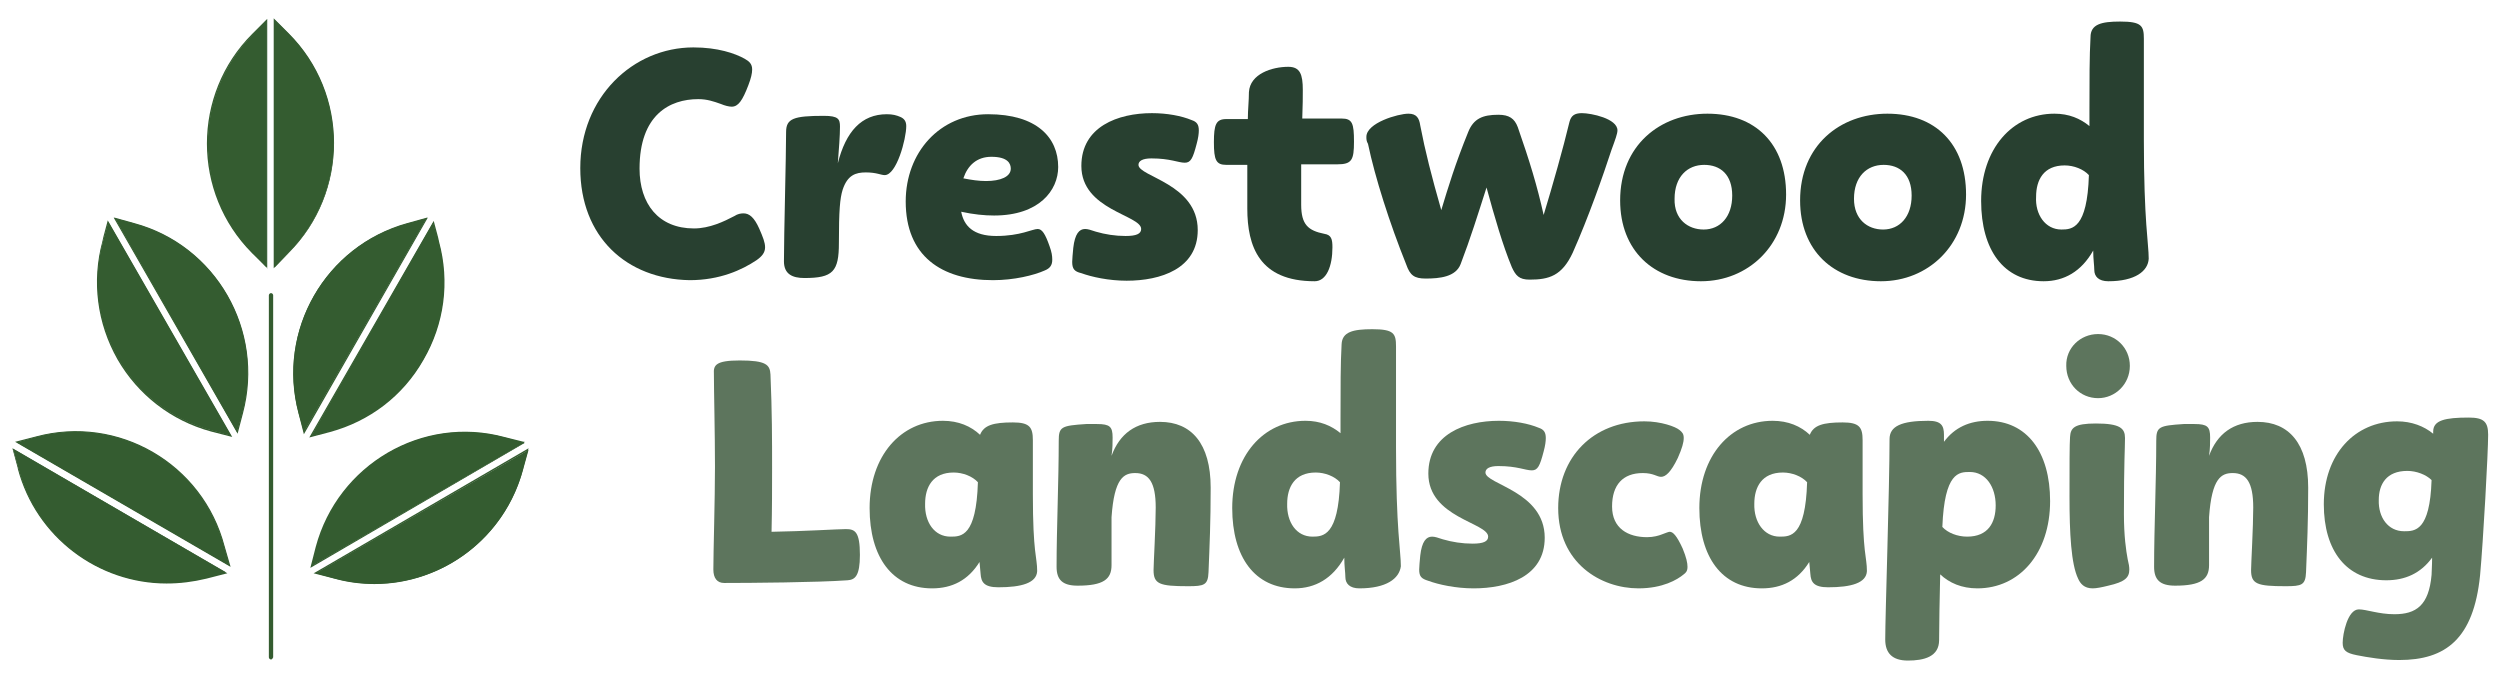 <?xml version="1.0" encoding="UTF-8"?>
<svg xmlns="http://www.w3.org/2000/svg" xmlns:xlink="http://www.w3.org/1999/xlink" version="1.1" id="Layer_1" x="0px" y="0px" viewBox="0 0 464 126.3" style="enable-background:new 0 0 464 126.3;" xml:space="preserve">
<style type="text/css">
	.st0{fill:#345C30;}
	.st1{fill:#284030;}
	.st2{fill:#5D755D;}
</style>
<path class="st0" d="M49.5,3.7l-2.6,2.7c-11.1,11.2-11.1,29.3,0,40.6l2.6,2.7V3.7z"></path>
<path class="st0" d="M49.7,49.8L46.8,47c-11.2-11.2-11.2-29.5,0-40.7l2.8-2.8V49.8z M49.4,4L47,6.4c-11.1,11.1-11.1,29.3,0,40.4  l2.4,2.4V4z"></path>
<path class="st0" d="M53.6,6.3L51,3.7v45.9l2.6-2.7C64.7,35.7,64.7,17.5,53.6,6.3z"></path>
<path class="st0" d="M50.8,49.8V3.4l2.8,2.8c11.2,11.2,11.2,29.5,0,40.7L50.8,49.8z M51.1,4v45.3l2.4-2.4  c11.1-11.1,11.1-29.3,0-40.4L51.1,4z"></path>
<path class="st0" d="M79.2,40.5l-3.6,1c-15.2,4.1-24.2,19.8-20.2,35.1l1,3.6L79.2,40.5z"></path>
<path class="st0" d="M56.4,80.6l-1-3.9c-4.1-15.3,5-31.1,20.2-35.3l3.6-1h0.2L56.4,80.6z M79,40.7l-3.3,0.9  c-15.1,4.1-24.1,19.8-20.1,35l0.9,3.3L79,40.7z"></path>
<path class="st0" d="M81.4,44.9l-1-3.6L57.7,81l3.6-1C76.5,75.9,85.5,60.2,81.4,44.9z"></path>
<path class="st0" d="M57.4,81.2l23.1-40.2l0.8,3l0.2,0.9c2,7.4,1,15.2-2.9,21.9c-3.8,6.7-10,11.4-17.4,13.4L57.4,81.2z M80.4,41.6  L57.9,80.8l3.3-0.9c7.3-2,13.4-6.7,17.2-13.3c3.8-6.6,4.8-14.2,2.9-21.5L80.4,41.6z"></path>
<path class="st0" d="M97.3,82.2l-3.6-1c-15.2-4.1-30.8,5-34.9,20.3l-1,3.6L97.3,82.2z"></path>
<path class="st0" d="M57.6,105.4l1-3.9c4.1-15.3,19.8-24.5,35-20.4l3.6,0.9l0.1-0.1v0.4l-0.1,0L57.6,105.4z M86.3,80.4  c-12.5,0-24,8.4-27.4,21.2l-0.9,3.3l39-22.6l-3.3-0.9C91.2,80.7,88.8,80.4,86.3,80.4z"></path>
<path class="st0" d="M97.1,87.1l1-3.6l-39.5,22.9l3.6,1C77.4,111.4,93,102.4,97.1,87.1z"></path>
<path class="st0" d="M69.5,108.4c-2.4,0-4.9-0.3-7.4-1l-3.9-1l0.2-0.1l39.7-23.1l-1,3.7l0,0.1C93.7,99.9,82.1,108.4,69.5,108.4z   M58.9,106.3l3.3,0.9c15.1,4.1,30.6-4.9,34.7-20.1l0-0.1l0.9-3.3L58.9,106.3z"></path>
<path class="st0" d="M3.1,82.1l3.6-1c15.2-4.1,30.8,5,34.9,20.3l1,3.6L3.1,82.1z"></path>
<path class="st0" d="M42.8,105.2l-0.2-0.1L2.8,82l3.9-1c15.2-4.1,31,5,35,20.4L42.8,105.2z M3.4,82.1l39,22.6l-0.9-3.3  C37.4,86.2,21.8,77.1,6.7,81.2L3.4,82.1z"></path>
<path class="st0" d="M3.4,86.9l-1-3.6l39.5,22.9l-3.6,1C23.1,111.3,7.4,102.2,3.4,86.9z"></path>
<path class="st0" d="M30.9,108.3c-12.6,0-24.2-8.5-27.6-21.3l0-0.1l-1-3.7l0.2,0.1l39.7,23.1l-3.9,1C35.8,108,33.4,108.3,30.9,108.3  z M3.5,87c4.1,15.1,19.6,24.1,34.7,20l3.3-0.9l-39-22.6L3.5,87z"></path>
<path class="st0" d="M21.3,40.5l3.6,1C40.1,45.6,49.1,61.3,45,76.6l-1,3.6L21.3,40.5z"></path>
<path class="st0" d="M44.1,80.5l-23-40.1h0.2l3.6,1c15.2,4.1,24.3,19.9,20.2,35.3L44.1,80.5z M21.5,40.7L44,79.9l0.9-3.3  c4.1-15.2-5-30.9-20.1-35L21.5,40.7z"></path>
<path class="st0" d="M19.1,44.8l1-3.6l22.8,39.7l-3.6-1C24,75.8,15,60.1,19.1,44.8z"></path>
<path class="st0" d="M43.1,81.1l-3.9-1c-7.4-2-13.6-6.8-17.4-13.4C18,60,17,52.2,19,44.8l0.2-0.9l0.8-3L43.1,81.1z M19.1,45  C17.3,52.4,18.3,60,22,66.5c3.8,6.6,9.9,11.3,17.2,13.3l3.3,0.9L20.1,41.5L19.1,45z"></path>
<path class="st0" d="M50.3,122.4c-0.2,0-0.4-0.2-0.4-0.4V54.8c0-0.2,0.2-0.4,0.4-0.4c0.2,0,0.4,0.2,0.4,0.4V122  C50.6,122.2,50.5,122.4,50.3,122.4z"></path>
<path class="st1" d="M107.7,31.2c0-13.2,9.8-22.4,21-22.4c4.5,0,7.7,1.1,9.5,2.1c0.9,0.5,1.4,1,1.4,2c0,0.7-0.2,1.6-0.7,2.9  c-1.1,2.9-1.9,4-3.1,4c-0.5,0-1.3-0.2-2-0.5c-1.4-0.5-2.6-0.9-4.2-0.9c-5.3,0-10.9,2.9-10.9,12.9c0,6.5,3.5,11.1,10.1,11.1  c2.9,0,5.6-1.3,7.5-2.3c0.6-0.4,1.2-0.5,1.7-0.5c1.1,0,2,0.8,2.9,2.8c0.7,1.6,1.1,2.6,1.1,3.5c0,1-0.6,1.7-1.6,2.4  c-2.7,1.8-6.8,3.7-12.4,3.7C116.3,51.8,107.7,44,107.7,31.2z"></path>
<path class="st1" d="M152.9,21.5c2.7,0,3,0.6,3,2c0,1.7-0.2,4.2-0.4,6.8c1.5-5.9,4.4-9.1,9.1-9.1c1.1,0,1.8,0.2,2.5,0.5  c0.7,0.3,1.1,0.8,1.1,1.7c0,2.4-1.8,9.1-4,9.1c-0.7,0-1.5-0.5-3.5-0.5c-1.9,0-3.4,0.5-4.3,3.2c-0.5,1.6-0.7,3.8-0.7,9.9  c0,5.3-1.1,6.5-6.4,6.5c-2.2,0-3.8-0.7-3.8-3.1c0-5,0.4-19.4,0.4-24C145.9,22,147.3,21.5,152.9,21.5z"></path>
<path class="st1" d="M168.1,37.4c0-9.1,6.3-16.2,15.3-16.2c9,0,13,4.3,13,9.8c0,4.3-3.5,9-11.9,9c-1.8,0-3.8-0.2-6.1-0.7  c0.5,2.6,2.2,4.5,6.5,4.5c4.5,0,6.7-1.3,7.7-1.3c0.8,0,1.4,0.9,2.2,3.2c0.4,1.1,0.5,1.8,0.5,2.5c0,1-0.4,1.6-1.4,2  c-2,0.9-5.7,1.8-9.6,1.8C174.7,52,168.1,47.5,168.1,37.4z M183,33.6c2.7,0,4.6-0.8,4.6-2.3c0-0.9-0.5-2.2-3.6-2.2  c-2.7,0-4.4,1.6-5.2,4C180.3,33.4,181.7,33.6,183,33.6z"></path>
<path class="st1" d="M199,48.6c0-0.6,0.1-1.4,0.2-2.6c0.3-2.6,1.1-3.5,2.2-3.5c0.5,0,1.1,0.2,2,0.5c1.7,0.5,3.6,0.8,5.5,0.8  c2,0,2.9-0.4,2.9-1.3c0-2.6-11.1-3.5-11.1-11.7c0-7.3,6.8-9.8,13.1-9.8c2.8,0,5.5,0.5,7.4,1.3c0.9,0.3,1.3,0.8,1.3,1.9  c0,0.6-0.1,1.4-0.4,2.5c-0.7,2.7-1.1,3.5-2.2,3.5c-1.2,0-2.7-0.8-6.2-0.8c-1.7,0-2.4,0.5-2.4,1.2c0,2.2,11,3.5,11,12.1  c0,7.2-6.9,9.4-13.2,9.4c-3.3,0-6.5-0.7-8.4-1.4C199.4,50.4,199,49.9,199,48.6z"></path>
<path class="st1" d="M239.1,12.4c2.2,0,2.7,1.4,2.7,4.3c0,1.1,0,2.9-0.1,5.3h7.3c2,0,2.3,0.9,2.3,4.3s-0.4,4.2-3.1,4.2h-6.7  c0,2.5,0,5,0,7.5c0,3.7,1.3,4.8,4.3,5.4c1.3,0.2,1.5,1,1.5,2.5c0,3.5-1.1,6.3-3.3,6.3c-10.3,0-12.5-6.5-12.5-13.5c0-3.1,0-5.7,0-8.1  h-3.9c-1.9,0-2.3-0.9-2.3-4.2s0.4-4.3,2.3-4.3h4c0-1.7,0.2-3.4,0.2-5C232,13.7,236.1,12.4,239.1,12.4z"></path>
<path class="st1" d="M253.6,25.4c0-2.6,5.9-4.3,7.8-4.3c1.5,0,2,0.8,2.2,2.2c0.9,4.7,2.1,9.4,3.9,15.7c1.3-4.3,2.6-8.6,5-14.5  c1-2.5,2.7-3.2,5.6-3.2c2,0,3,0.7,3.6,2.3c2.2,6.3,3.6,10.9,4.8,16.3c1.7-5.6,3.6-12.3,4.8-17.3c0.3-1.1,0.9-1.6,2.3-1.6  c1.7,0,6.6,1,6.6,3.2c0,0.6-0.4,1.7-1.1,3.6c-1.5,4.6-4.3,12.6-7.2,19.1c-2,4.3-4.4,5-8,5c-2,0-2.6-0.8-3.3-2.3  c-1.7-4.1-3.2-9.3-4.7-14.8c-1.6,5-3,9.5-4.8,14.2c-0.9,2.4-3.9,2.7-6.5,2.7c-2.1,0-2.9-0.6-3.6-2.6c-3.1-7.7-5.8-16.2-7.1-22.4  C253.6,26.2,253.6,25.8,253.6,25.4z"></path>
<path class="st1" d="M316.9,21.1c8.9,0,14.6,5.6,14.6,15c0,9.4-7,16.1-15.8,16.1s-15-5.7-15-15C300.7,27,308.1,21.1,316.9,21.1z   M316.2,42.6c3.1,0,5.3-2.4,5.3-6.3c0-3.9-2.2-5.7-5.2-5.7c-3.1,0-5.5,2.2-5.5,6.3C310.7,40.7,313.3,42.6,316.2,42.6z"></path>
<path class="st1" d="M350.3,21.1c8.9,0,14.6,5.6,14.6,15c0,9.4-7,16.1-15.8,16.1s-15-5.7-15-15C334.1,27,341.5,21.1,350.3,21.1z   M349.5,42.6c3.1,0,5.3-2.4,5.3-6.3c0-3.9-2.2-5.7-5.2-5.7c-3.1,0-5.5,2.2-5.5,6.3C344.1,40.7,346.6,42.6,349.5,42.6z"></path>
<path class="st1" d="M391.3,52.2c-1.8,0-2.6-0.9-2.6-2.1c0-0.8-0.2-2-0.2-3.6c-2.2,3.9-5.4,5.7-9.2,5.7c-7.4,0-11.6-5.8-11.6-14.9  c0-9.7,5.8-16.2,13.6-16.2c2.7,0,4.8,0.9,6.5,2.3v-2.7c0-5.6,0-10.4,0.2-13.8C388,4.5,390,4,393.5,4c4,0,4.4,0.8,4.4,3.2  c0,5.9,0,13.3,0,18.7c0,15.3,0.9,19.3,0.9,22.1C398.7,50.3,396.3,52.2,391.3,52.2z M382.6,42.6c2,0,4.8-0.2,5.1-10.1  c-1-1.1-2.8-1.8-4.5-1.8c-3.9,0-5.3,2.7-5.3,5.8C377.7,39.8,379.6,42.6,382.6,42.6z"></path>
<path class="st2" d="M137.3,66.9c4.9,0,5.6,0.8,5.7,2.6c0.3,6.9,0.3,12.2,0.3,17.4c0,3.7,0,7.4-0.1,11.8c6.1-0.1,12.4-0.5,13.8-0.5  c1.7,0,2.6,0.5,2.6,4.8c0,3.9-0.9,4.6-2.3,4.7c-5.5,0.4-18.2,0.5-22.9,0.5c-1.3,0-2-0.9-2-2.5c0-3.2,0.3-13,0.3-19.1  c0-6.1-0.2-14.1-0.2-17.2C132.4,67.8,132.8,66.9,137.3,66.9z"></path>
<path class="st2" d="M185.3,109c-2.7,0-3.2-1-3.3-2.5l-0.2-2.2c-2.1,3.4-5.1,4.9-8.8,4.9c-7.4,0-11.6-5.8-11.6-14.9  c0-9.7,5.8-16.2,13.6-16.2c2.9,0,5.2,1,6.9,2.6c0.7-1.8,2.5-2.3,6.1-2.3c3.1,0,3.7,0.9,3.7,3.3c0,3.4,0,6.8,0,10  c0,11.2,0.8,11.6,0.8,14.3C192.4,108.2,189.6,109,185.3,109z M176.4,99.6c2,0,4.8,0,5.1-10.1c-1-1.1-2.8-1.8-4.5-1.8  c-3.9,0-5.3,2.7-5.3,5.8C171.6,96.9,173.4,99.6,176.4,99.6z"></path>
<path class="st2" d="M201.6,78.7c0.8,0,1.5,0,2,0c2.4,0,2.9,0.5,2.9,2.5c0,0.9,0,2.1-0.2,3.4c1.5-4.1,4.5-6.3,9-6.3  c5.8,0,9.4,4,9.4,12.2c0,6.4-0.2,10.7-0.4,15.7c-0.1,2.4-0.8,2.6-3.8,2.6c-5.3,0-6.4-0.4-6.4-3c0-1.1,0.4-8,0.4-11.6  c0-4.7-1.3-6.4-3.8-6.4c-2.1,0-3.9,0.9-4.4,8.2c0,2,0,5.9,0,8.9c0,2.6-1.5,3.8-6.3,3.8c-2.8,0-3.9-1.1-3.9-3.5  c0-7.1,0.4-15.9,0.4-23.4C196.5,79.2,197,79,201.6,78.7z"></path>
<path class="st2" d="M252.3,109.2c-1.8,0-2.6-0.9-2.6-2.1c0-0.8-0.2-2-0.2-3.6c-2.2,3.9-5.4,5.7-9.2,5.7c-7.4,0-11.6-5.8-11.6-14.9  c0-9.7,5.8-16.2,13.6-16.2c2.7,0,4.8,0.9,6.5,2.3v-2.7c0-5.6,0-10.4,0.2-13.8c0.1-2.3,2.1-2.8,5.7-2.8c4,0,4.4,0.8,4.4,3.2  c0,5.9,0,13.3,0,18.7c0,15.3,0.9,19.3,0.9,22.1C259.7,107.4,257.3,109.2,252.3,109.2z M243.6,99.6c2,0,4.8-0.2,5.1-10.1  c-1-1.1-2.8-1.8-4.5-1.8c-3.9,0-5.3,2.7-5.3,5.8C238.8,96.9,240.6,99.6,243.6,99.6z"></path>
<path class="st2" d="M263.4,105.7c0-0.6,0.1-1.4,0.2-2.6c0.3-2.6,1.1-3.5,2.2-3.5c0.5,0,1.1,0.2,2,0.5c1.7,0.5,3.6,0.8,5.5,0.8  c2,0,2.9-0.4,2.9-1.3c0-2.6-11.1-3.5-11.1-11.7c0-7.3,6.8-9.8,13.1-9.8c2.8,0,5.5,0.5,7.4,1.3c0.9,0.3,1.3,0.8,1.3,1.9  c0,0.6-0.1,1.4-0.4,2.5c-0.7,2.7-1.1,3.5-2.2,3.5c-1.2,0-2.7-0.8-6.2-0.8c-1.7,0-2.4,0.5-2.4,1.2c0,2.2,11,3.5,11,12.1  c0,7.2-6.9,9.4-13.2,9.4c-3.3,0-6.5-0.7-8.4-1.4C263.8,107.4,263.4,107,263.4,105.7z"></path>
<path class="st2" d="M289.2,94.3c0-9.5,6.5-16.1,16-16.1c3.1,0,5.8,1,6.5,1.6c0.5,0.4,0.8,0.7,0.8,1.5c0,0.8-0.3,1.9-1.1,3.7  c-1.3,2.7-2.3,3.5-3.1,3.5c-0.8,0-1.4-0.7-3.4-0.7c-3.7,0-5.7,2.2-5.7,6.2c0,4.1,3,5.7,6.5,5.7c1.2,0,2.2-0.3,2.7-0.5  c0.8-0.3,1.3-0.5,1.5-0.5c0.6,0,1.3,0.7,2.4,3.1c0.7,1.7,0.9,2.7,0.9,3.4c0,0.8-0.3,1.1-0.7,1.4c-1.2,1-3.9,2.6-8.4,2.6  C297.1,109.2,289.2,104.5,289.2,94.3z"></path>
<path class="st2" d="M339.3,109c-2.7,0-3.2-1-3.3-2.5l-0.2-2.2c-2.1,3.4-5.1,4.9-8.8,4.9c-7.4,0-11.6-5.8-11.6-14.9  c0-9.7,5.8-16.2,13.6-16.2c2.9,0,5.2,1,6.9,2.6c0.7-1.8,2.5-2.3,6.1-2.3c3.1,0,3.7,0.9,3.7,3.3c0,3.4,0,6.8,0,10  c0,11.2,0.8,11.6,0.8,14.3C346.4,108.2,343.6,109,339.3,109z M330.3,99.6c2,0,4.8,0,5.1-10.1c-1-1.1-2.8-1.8-4.5-1.8  c-3.9,0-5.3,2.7-5.3,5.8C325.5,96.9,327.4,99.6,330.3,99.6z"></path>
<path class="st2" d="M357.9,78.1c2.4,0,2.9,0.9,2.9,2.6V82c2-2.7,4.8-3.9,8.1-3.9c7.3,0,11.6,5.8,11.6,14.9  c0,9.7-5.7,16.2-13.5,16.2c-2.9,0-5.2-1-6.9-2.6c-0.1,4.8-0.2,9.1-0.2,12.2c0,3.1-2.8,3.8-5.8,3.8c-2.9,0-4.2-1.4-4.2-3.9  c0-4.5,0.8-28.1,0.8-37.2C350.7,79.1,352.9,78.1,357.9,78.1z M365.1,99.6c3.9,0,5.3-2.6,5.3-5.8c0-3.4-1.8-6.2-4.8-6.2  c-2,0-4.7,0-5.1,10.2C361.5,98.9,363.3,99.6,365.1,99.6z"></path>
<path class="st2" d="M389.4,62c3.3,0,5.9,2.6,5.9,5.9c0,3.4-2.7,6-5.9,6c-3.3,0-5.9-2.6-5.9-6C383.4,64.6,386.1,62,389.4,62z   M385.7,107.4c-1.3-2.7-1.6-8.4-1.6-15.2c0-6.1,0-9.6,0.1-11.1c0.1-1.7,0.8-2.5,4.8-2.5c4.5,0,5.4,0.9,5.4,2.7  c0,1.9-0.2,4.4-0.2,14.1c0,4.1,0.4,6.8,0.7,8.4c0.2,0.8,0.3,1.4,0.3,1.9c0,1.5-0.8,2.3-3.9,3c-1.2,0.3-2.2,0.5-2.9,0.5  C386.8,109.2,386.1,108.3,385.7,107.4z"></path>
<path class="st2" d="M405.3,78.7c0.8,0,1.5,0,2,0c2.4,0,2.9,0.5,2.9,2.5c0,0.9,0,2.1-0.2,3.4c1.5-4.1,4.5-6.3,9-6.3  c5.8,0,9.4,4,9.4,12.2c0,6.4-0.2,10.7-0.4,15.7c-0.1,2.4-0.8,2.6-3.8,2.6c-5.3,0-6.4-0.4-6.4-3c0-1.1,0.4-8,0.4-11.6  c0-4.7-1.3-6.4-3.8-6.4c-2.1,0-3.9,0.9-4.4,8.2c0,2,0,5.9,0,8.9c0,2.6-1.5,3.8-6.3,3.8c-2.8,0-3.9-1.1-3.9-3.5  c0-7.1,0.4-15.9,0.4-23.4C400.2,79.2,400.7,79,405.3,78.7z"></path>
<path class="st2" d="M434.8,119.3c0-1.6,0.9-6.2,3-6.2c1.4,0,3.7,0.9,6.6,0.9c4,0,6.4-1.6,6.9-7.3c0-0.5,0.1-1.7,0.1-3.2  c-2.1,2.9-5,4.2-8.5,4.2c-7.4,0-11.6-5.5-11.6-14.1c0-9.3,5.8-15.4,13.6-15.4c2.7,0,5,0.9,6.7,2.3v-0.4c0-2.1,2.2-2.6,6.6-2.6  c2.8,0,3.6,0.8,3.6,3.2c0,3.2-0.9,19.6-1.5,26.1c-1.2,11.8-6.4,15.7-15,15.7c-2.9,0-5.9-0.5-7.9-0.9  C435.4,121.2,434.8,120.7,434.8,119.3z M446.2,98.6c2,0,4.8,0,5.1-9.5c-1-1-2.8-1.7-4.5-1.7c-3.9,0-5.3,2.5-5.3,5.4  C441.4,96,443.2,98.6,446.2,98.6z"></path>
</svg>
